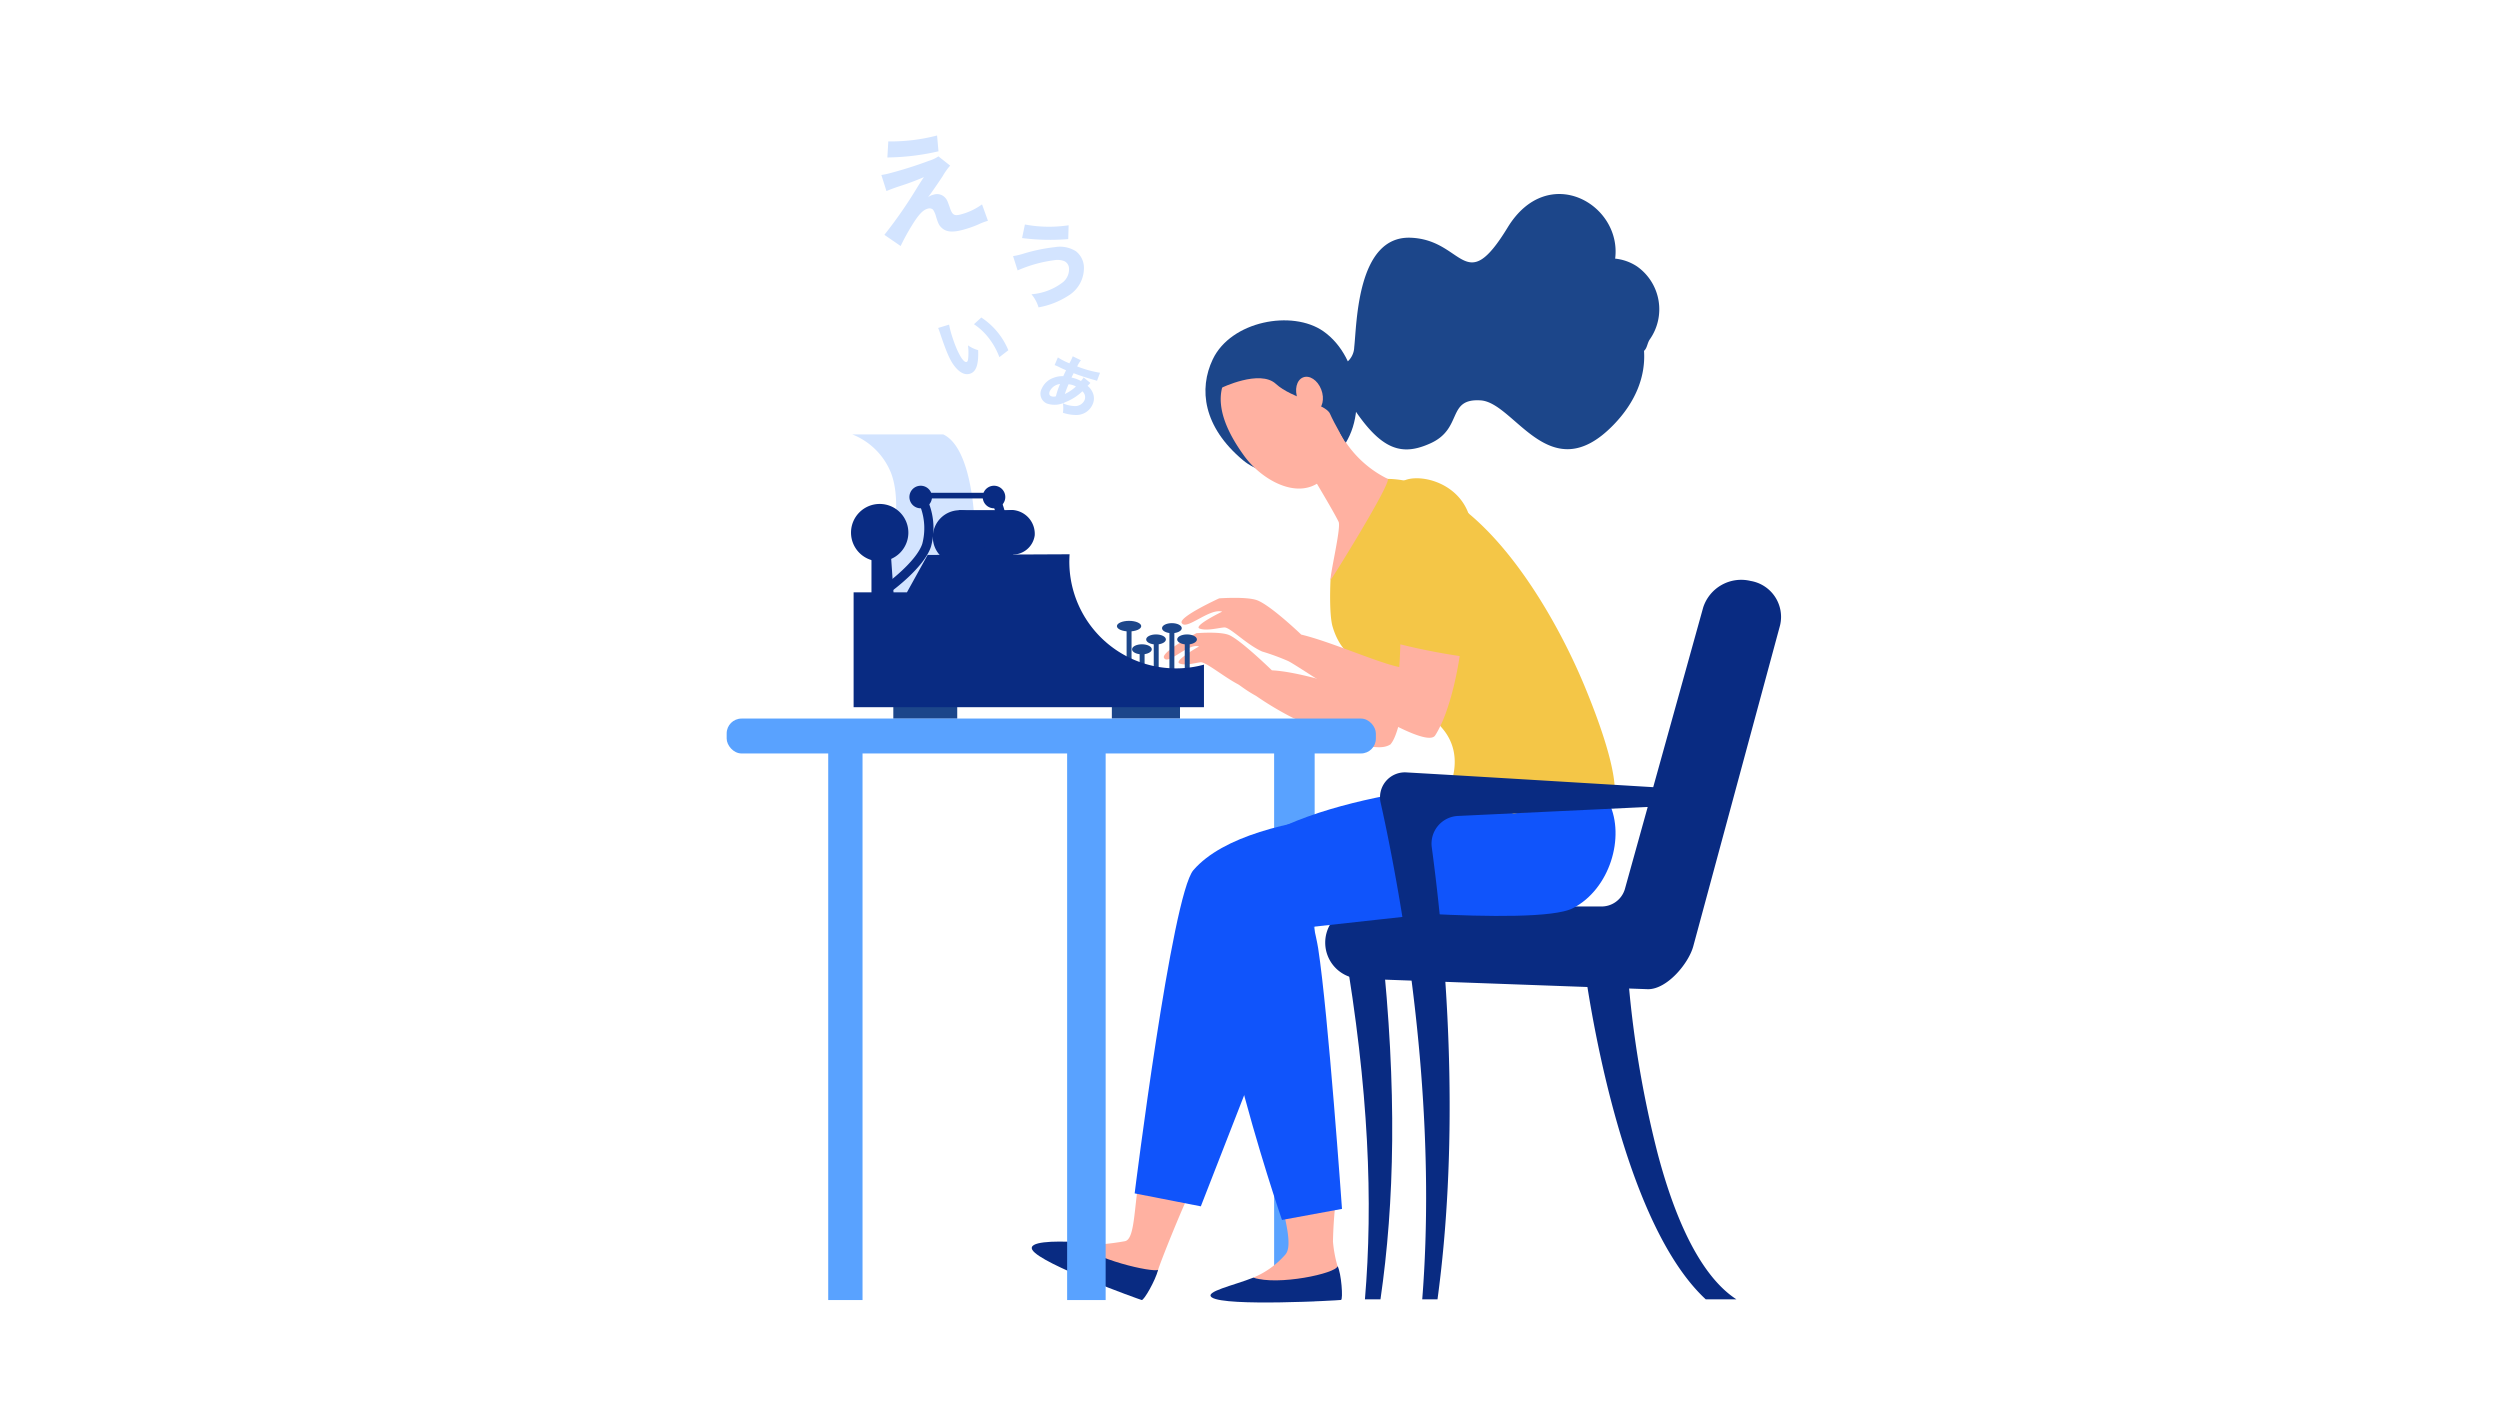 <?xml version="1.0" encoding="UTF-8"?> <svg xmlns="http://www.w3.org/2000/svg" id="レイヤー_1" data-name="レイヤー 1" viewBox="0 0 320 180"><defs><style> .cls-1 { fill: #b75742; } .cls-2 { fill: #092b82; } .cls-3 { fill: #59a2ff; } .cls-4 { fill: #ffb1a1; } .cls-5 { fill: #1054fb; } .cls-6 { fill: #f4c647; } .cls-7 { fill: #1c468a; } .cls-8 { fill: #d3e4ff; } </style></defs><path class="cls-1" d="M182.619,88.633a81.633,81.633,0,0,1-9.322-1.9s-.794-8.962-.827-9.294c-.286-4.6-.857-7.67,2.121-10.948,1.414-1.557,7.985-.6,9.083,4.939,1.018,5.135-.056,12.418-.753,16.975l-.04.261Z"></path><path class="cls-2" d="M218.339,166.318h3.927c-5.389-3.5-8.478-12.584-10.086-18.669a135.076,135.076,0,0,1-3.831-23.227l-5.335.778C204.694,136.285,209.249,157.891,218.339,166.318Z"></path><rect class="cls-3" x="106.012" y="93.822" width="4.392" height="72.584" transform="translate(216.416 260.228) rotate(180)"></rect><path class="cls-4" d="M178.028,68.19c-2.38-3.023-7.427-1.113-5.554,8.9.011.056.52,7.865.292,10.884-2.4-.557-6.772-2.008-9.963-2.172,0,0-3.9-3.8-5.439-4.5-1.138-.512-4.225-.253-4.225-.253s-4.5,2.376-4.152,3.144c.476,1.049,3.07-1.93,4.487-1.445,0,0-3.281,1.839-2.5,2.172s2.092-.1,2.729-.149,2.94,1.854,4.735,2.8c.3.156.988.763,2.341,1.506a41.175,41.175,0,0,0,4.69,2.8c5.038,2.077,10.639,4.831,12.576,3.353l-.01-.022C180.251,92.59,182,73.23,178.028,68.19Z"></path><path class="cls-2" d="M224.076,74.36h0a5.115,5.115,0,0,0-6.066,3.389l-10.039,36.1a3.115,3.115,0,0,1-3.053,2.18H174.254a4.627,4.627,0,0,0-4.626,4.627h0a4.626,4.626,0,0,0,4.458,4.623l36.868,1.339c2.454,0,5.194-3.313,5.786-5.5l11.109-41.08A4.664,4.664,0,0,0,224.076,74.36Z"></path><path class="cls-2" d="M174.711,166.318H176.7c1.792-12.33,2.155-26.779.152-45.437l-4.805.1C175.232,139.5,175.757,153.958,174.711,166.318Z"></path><rect class="cls-3" x="163.089" y="93.153" width="5.188" height="73.403" transform="translate(331.365 259.709) rotate(180)"></rect><path class="cls-4" d="M153,151.189c-1.349,2.508-4.647,10.778-4.771,11.4a3.075,3.075,0,0,1-.659.9c-4.258.427-7.372-1.859-9.737-4.113a31.664,31.664,0,0,0,6.142-.5c1.295-.221,1.157-4.161,1.9-8.586C147.015,150.813,151.323,149.675,153,151.189Z"></path><path class="cls-2" d="M148.238,162.539c-.353,1.384-1.818,3.936-2.1,3.863-.339-.088-12.9-4.6-13.987-6.4-.667-1.111,2.769-1.164,5.534-1.023C140.05,161.233,147.511,162.9,148.238,162.539Z"></path><path class="cls-5" d="M193.6,115.818l-25.957,2.857-13.937,35.736-8.47-1.658s4.754-38.185,7.523-41.381c7.552-8.716,33.94-7.684,33.94-7.684Z"></path><path class="cls-4" d="M171.041,153.174a54.121,54.121,0,0,0-.421,5.745,15.988,15.988,0,0,0,.6,3.2,3.058,3.058,0,0,1-.225,1.091c-3.691,2.162-7.475,1.383-10.565.321a11.029,11.029,0,0,0,4.079-2.93c.891-.966.256-3.865-.917-8.2A31.762,31.762,0,0,1,171.041,153.174Z"></path><path class="cls-5" d="M190.479,100.138s-27.174,1.471-34.025,11.5c-5.127,7.5,7.639,44.515,7.639,44.515l7.682-1.415s-1.769-25.08-3.05-33.355c-.217-1.4-1.215-5.543-1.215-5.543s29.112,2.862,33.835.405,6.7-9.116,4.625-13.461S190.479,100.138,190.479,100.138Z"></path><path class="cls-2" d="M171.211,162.064c.479.878.727,4.278.439,4.329-.343.061-14.786.87-16.52-.316-1.069-.731,2.733-1.52,5.305-2.544C163.525,164.6,171.056,163.005,171.211,162.064Z"></path><path class="cls-6" d="M175.354,61.481a2.822,2.822,0,0,0-2.568,2.378l-2.479,10.332s-.228,4.376.274,6.051c.978,3.257,2.953,4.542,6.189,5.649,4.289,1.467,5.985,5.166,7.835,7.324,3.209,3.744.6,8.224.6,8.224l8.535,2.694,12.768-1.715s1.434-2.209-3.647-14.512C198.445,77.223,187.869,59.292,175.354,61.481Z"></path><path class="cls-2" d="M182.046,166.318H184c2.523-18.6,1.761-39.328-.732-57.859a3.545,3.545,0,0,1,3.346-4.017l29.352-1.391v-2.027c-.011,0-24.816-1.518-35.959-2.157a3.181,3.181,0,0,0-3.285,3.878c.327,1.45.716,3.271,1.143,5.453C181.526,126.79,183.542,147.4,182.046,166.318Z"></path><path class="cls-4" d="M184.832,63.724c-2.752-3.023-7.625-1.083-5.459,8.933.012.056-.007,9.7-.271,12.723-2.775-.558-8.753-3.249-12.542-4.151,0,0-3.846-3.694-5.621-4.386-1.316-.513-4.885-.253-4.885-.253s-5.2,2.376-4.8,3.143c.55,1.049,3.549-1.929,5.187-1.444,0,0-3.793,1.838-2.889,2.171s2.418-.1,3.155-.148,2.76,2.134,4.834,3.077a29.705,29.705,0,0,1,3.347,1.226c1.587.753,17.364,11.775,18.815,9.517C187.547,88.151,189.42,68.764,184.832,63.724Z"></path><path class="cls-6" d="M187.221,84.031a81.633,81.633,0,0,1-9.322-1.9s-.795-8.961-.827-9.294c-.286-4.6-.857-7.67,2.12-10.948,1.414-1.557,7.986-.6,9.084,4.939,1.017,5.135-.056,12.419-.753,16.975l-.04.262Z"></path><path class="cls-7" d="M173.34,44.443c.342-2.968.338-14.247,7.193-14.015s6.9,7.777,12.448-1.314c5.143-8.421,14.643-2.979,13.759,3.991a6.2,6.2,0,0,1,2.81,1.005,6.712,6.712,0,0,1,1.616,9.344c-.335.5-.307,1.071-.731,1.459.211,3.149-.979,6.477-3.957,9.521-8.134,8.315-12.577-2.907-16.956-3.186s-2.226,3.6-6.428,5.5-7.055.657-11.734-7.61L170.243,46.9A2.586,2.586,0,0,0,173.34,44.443Z"></path><path class="cls-7" d="M169.387,42.4c4.823,3.366,5.889,11.937,1.449,16.03-2.885,2.66-8.569,3.123-11.725.484-5.119-4.279-5.69-9.122-3.875-12.925C157.579,41.082,165.408,39.622,169.387,42.4Z"></path><path class="cls-4" d="M170.894,54.012a13.784,13.784,0,0,0,6.719,7.275c.644.328-7.3,13.108-7.305,12.955-.023-.986,1.374-6.743,1.034-7.45-.929-1.937-6.325-10.765-6.325-10.765Z"></path><path class="cls-4" d="M160.187,45.353a7.906,7.906,0,0,1,5.375-.04c2.8,1.049,7.831,7.856,5.238,13.828s-8.791,3-11.542-.784S153.768,48.859,160.187,45.353Z"></path><path class="cls-7" d="M171.343,48.735c-2.219-3.852-4.653-6.112-8.074-5.235s-6.489,1.462-6.719,5.477l-.247.686s4.954-2.42,7.008-.527,6.358,2.512,6.93,3.825,1.987,3.691,1.987,3.691l.255-1.476S173.561,52.588,171.343,48.735Z"></path><path class="cls-4" d="M166.119,51.1c.463,1.2,1.509,1.885,2.337,1.541s1.123-1.591.661-2.787-1.51-1.885-2.338-1.541S165.656,49.9,166.119,51.1Z"></path><rect class="cls-3" x="136.594" y="93.822" width="4.93" height="72.584" transform="translate(278.117 260.229) rotate(180)"></rect><path class="cls-8" d="M109.082,55.6a8.831,8.831,0,0,1,4.962,4.918c1.94,5.053-1.06,13.151-.2,15.407s4.9,4.714,4.9,4.714l9.158-3.248s-3.2-6.046-3.113-8.121-.225-11.866-4.06-13.67Z"></path><rect class="cls-7" x="114.345" y="89.981" width="8.181" height="2.015"></rect><rect class="cls-7" x="142.317" y="89.56" width="8.723" height="2.421"></rect><polygon class="cls-2" points="114.375 75.905 111.548 75.905 111.548 71.123 114.044 71.123 114.375 75.905"></polygon><path class="cls-2" d="M116.27,68.175a3.67,3.67,0,1,1-3.669-3.669A3.67,3.67,0,0,1,116.27,68.175Z"></path><path class="cls-2" d="M119.293,63.619a1.444,1.444,0,1,1-1.444-1.444A1.443,1.443,0,0,1,119.293,63.619Z"></path><path class="cls-2" d="M114.027,75.749l-.687-.951c.039-.028,3.919-2.853,4.706-5.172a7.811,7.811,0,0,0-.257-4.82l1.083-.451A8.891,8.891,0,0,1,119.157,70C118.25,72.676,114.2,75.625,114.027,75.749Z"></path><path class="cls-2" d="M128.677,63.619a1.444,1.444,0,1,1-1.444-1.444A1.443,1.443,0,0,1,128.677,63.619Z"></path><path class="cls-2" d="M123.411,75.749l-.687-.951c.039-.028,3.919-2.853,4.706-5.172a7.811,7.811,0,0,0-.257-4.82l1.083-.451A8.876,8.876,0,0,1,128.541,70C127.634,72.676,123.583,75.625,123.411,75.749Z"></path><rect class="cls-2" x="118.12" y="63.077" width="8.527" height="0.722"></rect><g><path class="cls-2" d="M132.444,68.529a2.854,2.854,0,1,1-2.827-3.249A3.059,3.059,0,0,1,132.444,68.529Z"></path><rect class="cls-2" x="122.714" y="65.295" width="6.978" height="6.594"></rect><path class="cls-2" d="M126.263,68.559a3.433,3.433,0,1,1-3.428-3.249A3.342,3.342,0,0,1,126.263,68.559Z"></path></g><path class="cls-7" d="M146.077,80.146c0,.374-.7.677-1.557.677s-1.556-.3-1.556-.677.7-.677,1.556-.677S146.077,79.772,146.077,80.146Z"></path><path class="cls-7" d="M149.235,81.849c0,.355-.565.643-1.263.643s-1.263-.288-1.263-.643.565-.643,1.263-.643S149.235,81.494,149.235,81.849Z"></path><path class="cls-7" d="M153.205,81.849c0,.355-.565.643-1.263.643s-1.263-.288-1.263-.643.565-.643,1.263-.643S153.205,81.494,153.205,81.849Z"></path><path class="cls-7" d="M151.265,80.405c0,.356-.565.643-1.263.643s-1.263-.287-1.263-.643.565-.642,1.263-.642S151.265,80.05,151.265,80.405Z"></path><rect class="cls-7" x="147.679" y="82.109" width="0.632" height="4.715"></rect><ellipse class="cls-7" cx="146.167" cy="83.112" rx="1.263" ry="0.643"></ellipse><rect class="cls-7" x="145.874" y="83.372" width="0.632" height="4.715"></rect><rect class="cls-7" x="144.205" y="80.575" width="0.632" height="4.715"></rect><rect class="cls-7" x="151.649" y="82.086" width="0.632" height="4.715"></rect><rect class="cls-7" x="149.686" y="80.89" width="0.632" height="4.985"></rect><path class="cls-2" d="M154.108,85.076v5.447H109.262V75.815h6.828l2.647-4.782,16.543-.08,1.628-.007A13.653,13.653,0,0,0,154.108,85.076Z"></path><rect class="cls-3" x="93.013" y="91.977" width="83.097" height="4.467" rx="1.905" transform="translate(269.124 188.42) rotate(180)"></rect><path class="cls-8" d="M135.408,45.747a8.012,8.012,0,0,0,1.313.69l.162.07c.055-.107.055-.107.194-.369.061-.121.068-.137.156-.342a1.572,1.572,0,0,0,.076-.193l1.049.514a3.746,3.746,0,0,0-.479.785,14.215,14.215,0,0,0,2.924.813l-.384,1.027c-.112-.04-.152-.049-.324-.1-.811-.22-2.032-.619-2.67-.876a2.655,2.655,0,0,1-.132.265c-.045.084-.077.158-.137.3a4.139,4.139,0,0,1,.955.31,1.879,1.879,0,0,1,.247.133,3.059,3.059,0,0,0,.347-.46l.871.706c-.045.042-.045.042-.2.2a1.444,1.444,0,0,1-.169.171,2.118,2.118,0,0,1,.588.715,1.831,1.831,0,0,1,.056,1.662,2.262,2.262,0,0,1-2.152,1.351,5.453,5.453,0,0,1-1.646-.285,4.05,4.05,0,0,0,0-1.217,3.674,3.674,0,0,0,1.4.352,1.325,1.325,0,0,0,1.36-.728.992.992,0,0,0-.268-1.152,6.671,6.671,0,0,1-2.155,1.376,3.051,3.051,0,0,1-2.382.189,1.365,1.365,0,0,1-.659-1.921,2.542,2.542,0,0,1,1.458-1.356,3.106,3.106,0,0,1,1.291-.226c.089-.2.208-.459.355-.76l-.205-.09c-.139-.06-.191-.082-.58-.268-.093-.05-.21-.1-.347-.168l-.132-.056a1.183,1.183,0,0,0-.2-.072Zm-1.028,4.312c-.134.307-.081.548.154.65a.923.923,0,0,0,.62.016,10.235,10.235,0,0,1,.533-1.574A1.672,1.672,0,0,0,134.38,50.059Zm1.918.377a5.51,5.51,0,0,0,1.419-.963.761.761,0,0,0-.2-.1,2.128,2.128,0,0,0-.748-.184C136.536,49.746,136.426,50.037,136.3,50.436Z"></path><path class="cls-8" d="M121.486,41.551a10.707,10.707,0,0,0,.366,1.441c.642,2.053,1.435,3.476,1.874,3.338.111-.034.177-.187.2-.449a7.569,7.569,0,0,0-.023-1.672,4.378,4.378,0,0,0,1.3.611c.071,1.827-.248,2.766-1.039,3.014-.627.2-1.276-.1-1.916-.883-.627-.765-1.088-1.818-1.954-4.406a4.708,4.708,0,0,0-.214-.565Zm4.12-.91a9.2,9.2,0,0,1,3.461,4.189l-1.147.887a9.173,9.173,0,0,0-1.327-2.405,7.949,7.949,0,0,0-1.926-1.812Z"></path><path class="cls-8" d="M129.672,32.782a9.329,9.329,0,0,0,1.459-.352,22.335,22.335,0,0,1,3.921-.8,3.824,3.824,0,0,1,2.658.524,2.7,2.7,0,0,1,1.027,1.921,4.142,4.142,0,0,1-2.012,3.786,10.4,10.4,0,0,1-3.791,1.483,4.69,4.69,0,0,0-.907-1.679,7.507,7.507,0,0,0,4.049-1.559,2.149,2.149,0,0,0,.757-1.789,1.072,1.072,0,0,0-.6-.891,2.4,2.4,0,0,0-1.242-.127,17.174,17.174,0,0,0-4.737,1.315Zm1.517-4.048a16.548,16.548,0,0,0,5,.178c.083-.009.3-.03.595-.073l-.049,1.765a28.274,28.274,0,0,1-5.909-.132Z"></path><path class="cls-8" d="M112.815,22.4c.415-.074.608-.106.87-.172a53.358,53.358,0,0,0,5.245-1.653,4.542,4.542,0,0,0,1.19-.56l1.5,1.184a8.15,8.15,0,0,0-.95,1.337c-.673,1.018-.71,1.057-1.265,1.863-.07.094-.15.208-.262.374-.176.229-.219.3-.36.477a1.913,1.913,0,0,1,.719-.334,1.4,1.4,0,0,1,1.5.413c.218.255.254.338.572,1.234.316.956.552,1.1,1.4.886A8.114,8.114,0,0,0,125.7,26.16l.757,2.1a8.688,8.688,0,0,0-1.27.487,13.578,13.578,0,0,1-2.11.714c-1.251.313-2.019.212-2.572-.33-.3-.281-.429-.543-.7-1.433a2.9,2.9,0,0,0-.368-.851.676.676,0,0,0-.654-.146c-.64.16-1.179.728-2.071,2.172a28.788,28.788,0,0,0-1.431,2.617L113.2,30.06a57.364,57.364,0,0,0,4.214-6.081c.375-.6.52-.826.848-1.31a32,32,0,0,1-3.154,1.176c-.727.244-1.223.429-1.641.612Zm.887-4.3a23.424,23.424,0,0,0,6.242-.757l.182,2.025a30.41,30.41,0,0,1-6.543.788Z"></path></svg> 